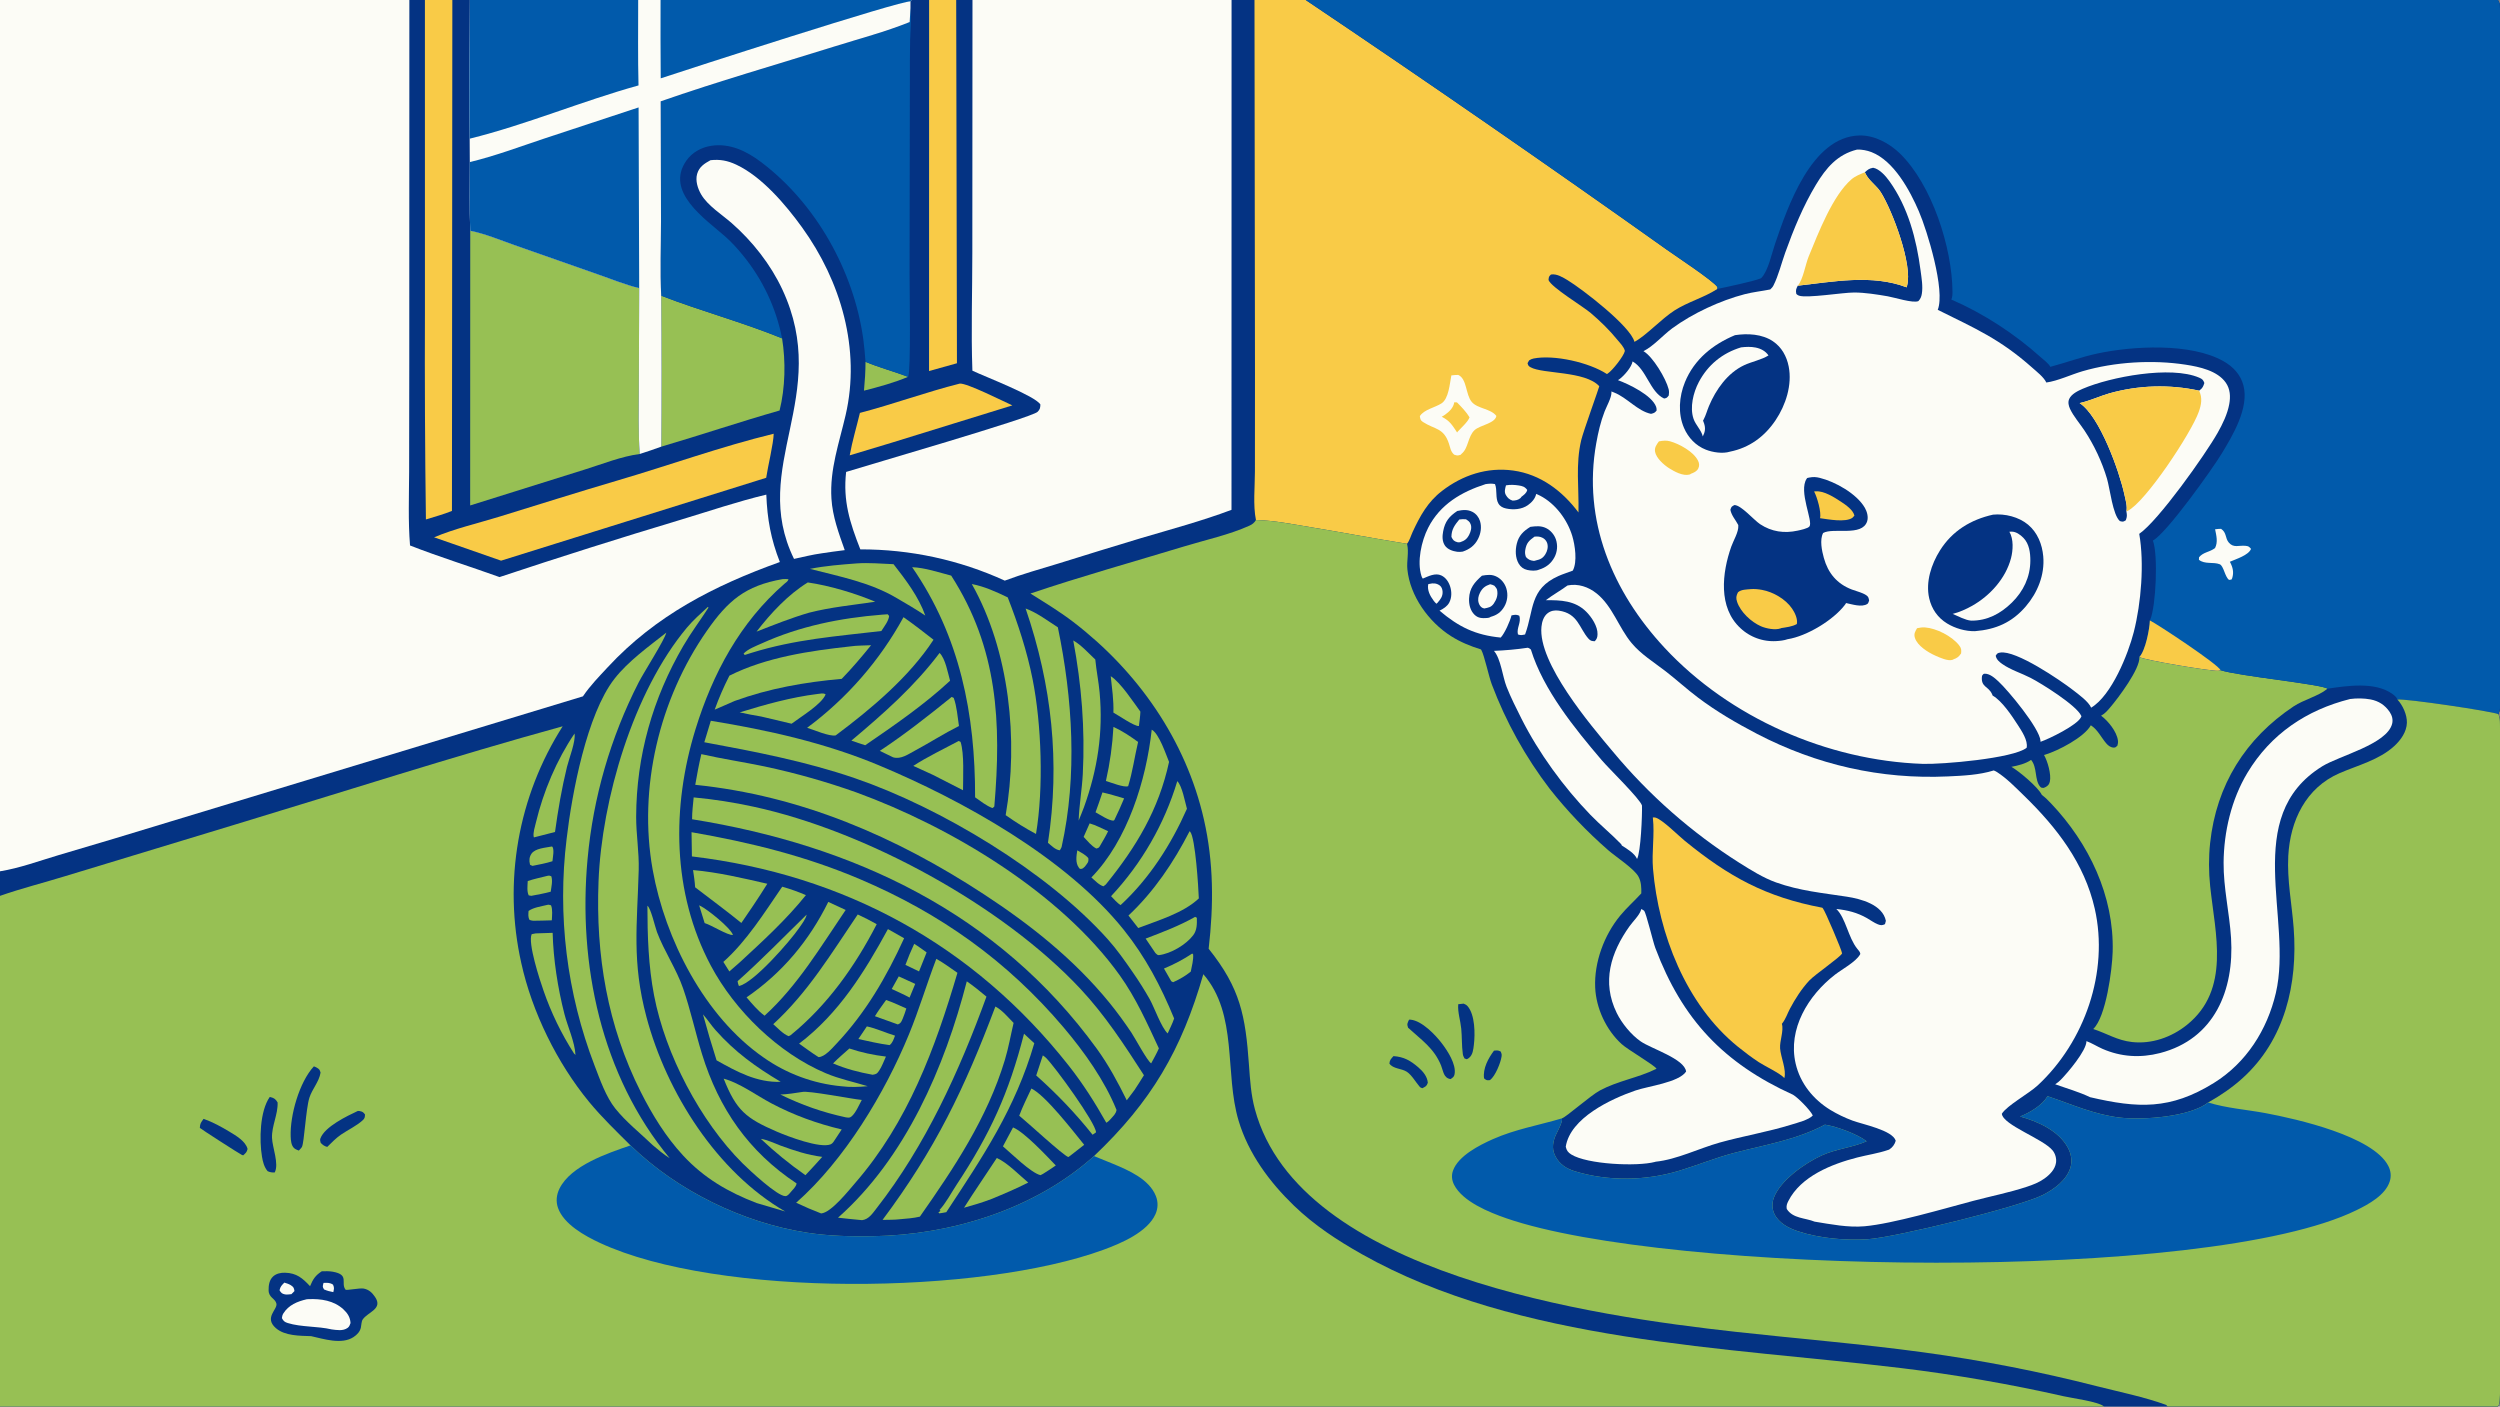 <?xml version="1.0" encoding="utf-8" ?>
<svg xmlns="http://www.w3.org/2000/svg" xmlns:xlink="http://www.w3.org/1999/xlink" width="1820" height="1024">
	<rect width="100%" height="100%" fill="#808080" stroke="none"/>
	<path fill="#043383" d="M0 0L298.015 0L309.334 0L329.309 0L342.061 0L464.598 0L480.89 0L663.69 0L676.392 0L696.112 0L707.965 0L896.577 0L913.267 0L950.553 0L1818.44 0C1819.25 1.254 1819.72 2.388 1819.84 3.875C1821.49 24.301 1820.01 48.722 1820.01 69.489L1820.03 203.072L1820.03 440.412L1820.02 495.002C1820.02 501.44 1821.2 511.137 1819.7 517.285C1819.48 518.193 1819.18 519.05 1818.85 519.921C1819.92 522.514 1819.95 524.717 1819.98 527.47C1820.54 568.567 1820.03 609.743 1820.03 650.848L1820 892.464C1820 908.954 1821.37 1016.92 1819.37 1022.28C1819.14 1022.91 1818.82 1023.45 1818.44 1024L1577.98 1024L1531.79 1024L0 1024L0 652.187L0 634.312L0 0Z"/>
	<path fill="#97C054" d="M784.261 619.04C787.089 620.683 790.192 622.155 792.292 624.726C792.73 627.759 791.578 628.379 789.836 630.809C788.327 632.147 788.257 632.642 786.174 632.552C785.863 632.222 785.718 632.083 785.428 631.691C782.78 628.113 783.62 623.107 784.261 619.04Z"/>
	<path fill="#97C054" d="M654.289 710.816L666.275 716.277L662.165 726.232C657.986 723.921 653.494 722.031 649.17 719.999L654.289 710.816Z"/>
	<path fill="#97C054" d="M508.984 659.089C509.225 659.198 509.469 659.302 509.708 659.415C514.918 661.877 531.874 675.442 533.596 680.659C529.679 681.03 518.272 673.598 512.978 672.003L508.984 659.089Z"/>
	<path fill="#97C054" d="M398.13 658.828C399.365 658.464 399.951 658.668 401.155 659.066C402.452 662.329 401.859 666.516 401.731 670.002C397.207 670.208 392.656 670.21 388.128 670.308C387.248 670.28 386.373 669.947 385.526 669.711C384.302 667.582 384.655 665.541 384.791 663.183C388.332 660.602 393.909 659.886 398.13 658.828Z"/>
	<path fill="#97C054" d="M665.543 687.115C668.651 688.993 671.603 691.269 674.582 693.353L669.05 707.186L659.149 702.439C661.079 697.209 663.183 692.166 665.543 687.115Z"/>
	<path fill="#97C054" d="M401.732 616.252L402.209 616.488C403.605 618.941 402.434 624.043 402.182 626.972C397.439 628.492 392.515 629.368 387.641 630.361L385.926 629.607C385.878 629.434 385.827 629.263 385.783 629.09C385.105 626.425 385.312 623.91 386.872 621.574C389.58 617.52 397.215 617.153 401.732 616.252Z"/>
	<path fill="#97C054" d="M793.253 599.425C797.754 600.66 802.405 603.241 806.709 605.118C804.843 609.034 802.56 612.759 800.386 616.51C799.563 617.487 799.283 617.386 798.103 617.739C794.524 615.852 791.656 612.181 788.885 609.27L793.253 599.425Z"/>
	<path fill="#97C054" d="M398.837 637.54C400.025 637.363 400.237 637.476 401.361 637.939C402.478 641.326 401.383 645.683 400.909 649.172C396.269 650.437 391.503 651.249 386.784 652.162L384.899 651.829C383.442 648.836 384.072 644.685 384.196 641.393C388.958 639.806 393.968 638.762 398.837 637.54Z"/>
	<path fill="#97C054" d="M631.074 747.217C637.802 748.62 644.867 751.96 651.574 753.952C650.577 756.523 649.895 759.101 647.64 760.839C639.977 759.835 632.44 758.061 624.896 756.406C626.909 753.316 629.014 750.277 631.074 747.217Z"/>
	<path fill="#97C054" d="M867.956 694.17L868.617 694.85C868.878 698.976 867.675 703.293 866.883 707.331C863.052 710.496 858.521 713.033 854.011 715.065L852.654 714.32L847.37 705.094Q852.772 702.875 857.931 700.138Q863.09 697.4 867.956 694.17Z"/>
	<path fill="#97C054" d="M645.075 727.997C650.094 729.689 654.955 732.062 659.807 734.184C658.992 736.657 658.23 739.225 657.165 741.601C656.212 743.728 655.915 744.921 653.664 745.799Q645.279 742.863 636.941 739.796C639.406 735.719 642.316 731.879 645.075 727.997Z"/>
	<path fill="#97C054" d="M802.583 576.876C807.908 578.085 813.122 579.679 818.355 581.229C816.196 586.564 813.755 591.736 811.279 596.929L810.823 597.356C807.746 597.871 800.587 592.942 797.547 591.348C799.376 586.598 800.92 581.689 802.583 576.876Z"/>
	<path fill="#97C054" d="M587.24 665.85C586.66 668.955 583.71 672.726 581.917 675.36C575.376 684.974 548.525 715.764 537.923 717.806C537.364 716.61 537.182 715.597 536.967 714.308C554.369 698.848 570.57 682.081 587.24 665.85Z"/>
	<path fill="#97C054" d="M630.09 263.395C640.236 267.663 650.856 270.43 661.115 274.325C650.902 278.637 639.694 281.667 628.971 284.407C629.606 277.378 630.104 270.455 630.09 263.395Z"/>
	<path fill="#97C054" d="M553.894 829.096C558.619 829.736 563.756 832.34 568.248 833.986C578.359 837.689 587.878 840.822 598.578 842.205L592.951 848.457L586.351 855.536C574.686 847.358 564.24 838.846 553.894 829.096Z"/>
	<path fill="#97C054" d="M808.616 492.249C815.836 496.855 825.072 511.112 830.206 518.059C830.084 521.558 829.546 525.073 829.128 528.549C825.888 528.895 814.212 520.751 810.554 518.772C810.864 509.952 809.538 501.013 808.616 492.249Z"/>
	<path fill="#97C054" d="M618.323 763.303C627.083 766.238 635.799 768.076 644.962 769.191C643.385 772.563 641.978 776.605 639.881 779.636C638.333 781.874 637.808 781.96 635.294 782.428C625.212 780.587 615.907 778.21 606.473 774.163C610.212 770.348 614.345 766.868 618.323 763.303Z"/>
	<path fill="#97C054" d="M870.072 667.47L871.299 668.142C871.389 672.608 871.493 677.068 868.692 680.793C863.483 687.72 852.365 694.299 843.631 695.344C842.665 695.46 841.882 694.438 841.146 693.833L834.025 683.298C846.389 678.59 858.52 674.003 870.072 667.47Z"/>
	<path fill="#97C054" d="M759.177 768.323C759.969 768.852 760.773 769.421 761.458 770.086C767.811 776.256 797.888 817.715 797.903 824.345L795.405 826.096C782.721 810.233 769.493 796.431 754.363 782.951L759.177 768.323Z"/>
	<path fill="#97C054" d="M583.874 794.973C588.358 793.788 619.681 800.036 627.384 800.759C625.422 804.313 623.043 810.091 620.021 812.691C618.433 814.058 617.629 813.619 615.661 813.409C598.484 809.676 583.901 804.498 568.089 796.832C573.389 796.654 578.635 795.747 583.874 794.973Z"/>
	<path fill="#97C054" d="M737.492 820.769C745.637 824.025 761.974 841.536 768.619 848.465C765.638 850.63 762.42 852.556 759.328 854.564L757.514 855.519C750.646 854.008 736.008 839.494 730.14 834.537L737.492 820.769Z"/>
	<path fill="#97C054" d="M511.771 738.453C515.026 742.134 517.673 746.299 520.971 750.009C535.16 765.971 550.167 776.713 568.357 787.563C551.056 788.252 536.23 780.09 521.665 771.927Q516.343 755.301 511.771 738.453Z"/>
	<path fill="#97C054" d="M595.152 505.218C597.246 505.012 599.271 504.316 601.056 505.494C598.325 512.644 582.568 522.082 576.275 526.871L554.209 521.64Q546.314 520.347 538.505 518.61C557.096 512.887 575.797 507.624 595.152 505.218Z"/>
	<path fill="#97C054" d="M697.958 539.417L699.3 540.102C702.075 548.824 701.078 565.89 701.084 575.302L679.297 564.162L664.867 557.566C675.307 550.813 686.976 545.289 697.958 539.417Z"/>
	<path fill="#97C054" d="M810.585 529.177C816.945 532.059 822.91 536.044 828.529 540.156C825.995 550.922 824.556 561.714 821.304 572.348C818.344 573.512 808.672 569.602 805.105 568.558Q807.309 558.847 808.682 548.984Q810.054 539.121 810.585 529.177Z"/>
	<path fill="#97C054" d="M725.671 843.032C733.344 846.374 741.993 855.449 748.546 860.902C739.776 865.341 730.826 869.176 721.738 872.895C715.189 875.417 708.562 877.351 701.806 879.234C709.503 867.025 717.787 855.131 725.671 843.032Z"/>
	<path fill="#97C054" d="M418.26 534.015C419.252 539.669 414.242 552.226 412.76 558.296C408.914 574.039 406.258 589.651 404.046 605.693L388.705 609.627C388.646 609.455 388.566 609.289 388.528 609.112C387.931 606.351 389.482 601.56 390.164 598.724C395.6 576.118 405.21 553.296 418.26 534.015Z"/>
	<path fill="#97C054" d="M745.485 752.549L752.967 759.498C739.082 807.145 715.627 841.843 688.894 882.471C687.222 882.855 685.5 883.07 683.805 883.334L683.15 882.637L684.696 881.486L683.981 880.843C688.638 875.836 692.574 868.278 696.38 862.514C720.858 825.448 734.43 795.853 745.485 752.549Z"/>
	<path fill="#97C054" d="M642.052 447.482L646.228 447.189L647.288 448.407C646.886 452.201 643.641 456.168 641.618 459.378C608.906 463.217 579.12 465.365 547.205 475.226C545.539 475.816 543.841 476.311 542.152 476.829L541.337 475.814C544.387 472.512 550.359 470.282 554.46 468.425C582.307 455.815 611.724 449.904 642.052 447.482Z"/>
	<path fill="#97C054" d="M569.449 645.525C575.419 647.201 581.002 649.206 586.7 651.651C572.43 669.453 555.525 684.907 538.808 700.346L530.963 707.216L526.59 700.268C543.524 685.237 556.689 664.134 569.449 645.525Z"/>
	<path fill="#97C054" d="M389.966 679.515L402.33 679.106C402.8 698.24 406.103 719.562 410.881 738.121C413.286 747.465 418.445 758.5 418.953 767.998L417.836 766.877Q414.407 761.532 411.301 755.994Q408.194 750.455 405.422 744.741Q402.65 739.028 400.222 733.16Q397.793 727.293 395.717 721.291C393.049 713.69 384.077 686.339 387.084 680.064L389.966 679.515Z"/>
	<path fill="#97C054" d="M692.83 507.354L694.304 508.064C696.611 514.248 697.102 521.981 698.124 528.538C687.267 533.96 676.914 540.639 666.207 546.385C661.217 549.063 655.82 553.022 650.185 551.325L640.494 546.634C658.72 534.593 675.859 521.076 692.83 507.354Z"/>
	<path fill="#97C054" d="M750.847 792.437C761.175 797.407 781.216 823.493 789.291 833.419L778.91 841.534L777.735 842.336C773.914 841.083 747.953 817.02 741.996 812.221C744.49 805.488 747.825 798.955 750.847 792.437Z"/>
	<path fill="#97C054" d="M623.815 410.148C632.617 409.552 641.682 410.367 650.496 410.727C659.284 421.957 668.87 434.565 673.613 448.137C666.907 443.613 659.942 439.563 652.96 435.488C633.61 423.978 611.184 419.69 589.629 414.146C600.886 411.887 612.385 411.028 623.815 410.148Z"/>
	<path fill="#97C054" d="M588.073 424.016C604.074 426.345 622.314 431.832 637.175 438.055C620.832 440.513 605.12 441.94 588.989 446.047C575.975 449.839 563.383 454.895 550.768 459.819C561.02 446.511 573.694 432.871 588.073 424.016Z"/>
	<path fill="#97C054" d="M857.065 568.661C860.652 572.239 862.656 583.805 864.092 588.779C852.557 614.851 836.827 639.474 815.817 658.891C813.326 657.477 810.901 654.463 808.853 652.42Q810.936 650.196 812.954 647.913Q814.971 645.63 816.923 643.289Q818.874 640.949 820.757 638.554Q822.641 636.158 824.454 633.709Q826.267 631.261 828.01 628.761Q829.752 626.261 831.422 623.712Q833.091 621.163 834.687 618.567Q836.282 615.971 837.802 613.33Q839.322 610.689 840.766 608.005Q842.209 605.322 843.575 602.597Q844.941 599.873 846.227 597.111Q847.514 594.349 848.721 591.551Q849.927 588.752 851.053 585.921Q852.179 583.089 853.222 580.226Q854.266 577.363 855.227 574.471Q856.188 571.579 857.065 568.661Z"/>
	<path fill="#97C054" d="M504.551 633.411C522.731 635.002 540.845 639.3 558.596 643.376C555.345 648.748 551.808 653.959 548.364 659.209L539.709 671.909C528.703 663.01 517.303 654.544 506.052 645.955C505.797 641.736 505.168 637.588 504.551 633.411Z"/>
	<path fill="#97C054" d="M684.01 475.348C688.248 479.441 690.067 489.988 691.648 495.571C672.789 513.086 651.056 528.012 629.862 542.539C626.486 541.516 623.151 540.3 619.811 539.162C643.084 519.619 665.647 499.741 684.01 475.348Z"/>
	<path fill="#97C054" d="M781.331 466.259C787.117 469.484 792.505 475.594 797.378 480.136C798.135 488.157 799.788 496.094 800.523 504.134C803.185 533.282 799.022 560.073 789.187 587.507C787.954 590.822 786.584 594.094 785.268 597.377C785.629 586.104 787.689 574.821 788.271 563.519C789.968 530.536 787.392 498.678 781.331 466.259Z"/>
	<path fill="#97C054" d="M602.982 656.594L615.649 662.452C597.564 689.084 580.578 717.686 556.608 739.425C551.527 735.667 547.589 730.82 543.495 726.062C569.548 708.225 589.053 684.829 602.982 656.594Z"/>
	<path fill="#97C054" d="M526.826 785.258C538.369 788.32 550.834 797.543 561.472 803.181C577.784 811.826 594.825 817.985 612.751 822.246L608.089 829.319C607.266 830.585 606.239 832.458 604.775 833.056C596.995 836.237 573.403 827.238 565.661 823.896C543.054 814.14 536.052 808.46 526.826 785.258Z"/>
	<path fill="#97C054" d="M866.028 605.13C866.176 605.263 866.345 605.375 866.471 605.528C870.266 610.107 872.461 646.413 872.745 654.042C861.488 664.728 842.963 670.106 828.635 675.6L821.52 666.51C840.158 649.015 854.408 627.799 866.028 605.13Z"/>
	<path fill="#97C054" d="M838.451 531.205C843.789 533.965 848.849 549.341 851.073 554.679C843.557 589.375 827.305 616.44 805.088 643.847L803.333 645.236C800.144 644.357 797.036 640.957 794.523 638.786C820.84 611.886 834.508 567.736 838.451 531.205Z"/>
	<path fill="#97C054" d="M624.433 665.729C629.148 667.939 633.731 670.208 638.248 672.812C622.536 703.372 602.26 731.955 575.487 753.689L574.102 754.332C569.981 752.665 566.239 748.531 562.911 745.607C588.206 722.474 605.377 693.846 624.433 665.729Z"/>
	<path fill="#97C054" d="M646.414 676.383L658.2 683.035C645.317 711.23 630.285 737.182 608.878 759.888C605.761 763.194 600.443 769.453 595.908 769.584C591.067 766.567 586.423 763.035 581.743 759.761C610.564 737.921 629.353 707.712 646.414 676.383Z"/>
	<path fill="#97C054" d="M619.103 470.576C623.891 469.858 629.294 469.985 634.156 469.722C627.298 478.148 620.351 486.423 612.766 494.209C585.975 496.581 560.046 501.118 534.678 510.346C529.916 512.503 525.087 514.534 520.292 516.617Q524.861 503.902 531.022 491.877C557.748 478.47 589.619 473.784 619.103 470.576Z"/>
	<path fill="#97C054" d="M657.753 449.297C665.23 454.553 672.422 460.087 679.598 465.74C662.004 492.764 634.091 516.183 608.39 535.366C603.835 536.314 592.436 531.319 587.592 529.828Q590.293 527.824 592.94 525.747Q595.586 523.671 598.176 521.523Q600.765 519.376 603.296 517.16Q605.826 514.944 608.296 512.66Q610.766 510.377 613.174 508.027Q615.581 505.678 617.924 503.264Q620.268 500.851 622.545 498.375Q624.822 495.899 627.032 493.363Q629.242 490.826 631.382 488.231Q633.523 485.636 635.593 482.984Q637.663 480.332 639.66 477.626Q641.658 474.919 643.582 472.159Q645.506 469.4 647.355 466.589Q649.203 463.779 650.976 460.919Q652.748 458.06 654.443 455.154Q656.137 452.248 657.753 449.297Z"/>
	<path fill="#97C054" d="M746.644 442.996C754.795 445.902 762.807 452.021 770.112 456.692C780.889 508.442 784.429 564.7 772.829 616.684C772.533 617.475 771.977 618.274 771.564 619.017C768.336 618.711 765.37 615.58 762.913 613.557C771.867 555.011 765.772 498.797 746.644 442.996Z"/>
	<path fill="#97C054" d="M703.828 714.407C708.835 717.877 713.48 721.637 718.146 725.547C698.499 779.597 673.735 834.04 638.111 879.664C635.194 883.4 632.493 887.667 627.608 888.281C621.762 887.802 615.914 887.083 610.079 886.477C659.209 842.959 687.718 776.957 703.828 714.407Z"/>
	<path fill="#F9CB47" d="M698.736 279.251C703.785 278.726 730.761 292.323 736.983 295.124L649.393 322.209L618.601 331.484C620.453 321.09 623.564 310.868 626.02 300.593C650.463 294.196 674.202 285.437 698.736 279.251Z"/>
	<path fill="#97C054" d="M664.044 412.912C673.395 413.282 683.405 416.7 692.467 419.049C726.544 472.039 729.048 526.258 723.867 587.114C723.595 587.548 722.918 587.957 722.511 588.279C717.994 586.614 713.832 583.173 709.874 580.456C710.017 520.11 698.903 463.334 664.044 412.912Z"/>
	<path fill="#97C054" d="M724.643 732.746C729.604 735.34 733.962 740.74 737.907 744.682C735.754 753.781 734.209 762.868 731.485 771.851C718.704 813.994 694.704 850.042 669.665 885.712C664.914 886.867 660.028 887.165 655.171 887.595C651.07 888.115 646.642 887.939 642.494 888.081C680.906 836.719 702.163 792.469 724.643 732.746Z"/>
	<path fill="#97C054" d="M707.477 425.18C716.663 426.922 725.248 430.883 733.624 434.895C741.107 454.021 747.696 474.221 751.712 494.375C758.273 527.295 759.82 573.731 754.209 607.12C746.475 603.024 739.273 598.48 732.125 593.435C741.567 538.974 734.954 473.812 707.477 425.18Z"/>
	<path fill="#97C054" d="M471.312 659.35C473.864 661.212 476.875 674.789 478.264 678.495C483.553 692.607 492.332 705.208 497.286 719.511C502.704 735.156 506.178 751.502 511.058 767.331C523.336 807.161 545.082 838.481 579.899 861.518C579.656 863.905 577.22 865.949 575.687 867.799C575.577 867.939 575.478 868.088 575.358 868.219C574.371 869.299 573.297 870.748 571.786 870.783C565.88 870.92 545.207 851.501 540.526 846.839C509.72 816.153 484.374 767.478 476.165 724.658C471.998 702.923 471.364 681.391 471.312 659.35Z"/>
	<path fill="#97C054" d="M681.63 698.046C686.942 700.945 692.005 704.799 697.02 708.202C680.795 763.256 660.928 817.021 622.702 861.056C617.99 866.484 605.104 882.865 597.774 883.383C591.583 881.009 585.581 878.447 579.6 875.585C614.636 844.766 644.097 795.945 661.736 752.971C669.12 734.984 674.696 716.221 681.63 698.046Z"/>
	<path fill="#F9CB47" d="M676.392 0L696.112 0L696.659 264.445L676.344 270.12L676.392 0Z"/>
	<path fill="#97C054" d="M503.442 605.84C545.922 613.24 586.36 623.15 626.158 640.079C684.461 664.88 733.243 699.514 774.295 747.962C789.206 765.56 804.145 786.515 812.841 808.057C812.404 810.874 810.494 812.381 808.682 814.525C807.638 815.741 806.785 816.555 805.399 817.369C797.087 802.655 788.528 789.102 778.049 775.806C708.684 687.789 614.388 636.678 503.709 623.471L503.442 605.84Z"/>
	<path fill="#97C054" d="M485.06 460.556C483.908 465.763 468.572 489.656 464.939 496.798Q461.112 504.282 457.646 511.94Q454.181 519.598 451.084 527.412Q447.987 535.227 445.267 543.18Q442.547 551.134 440.208 559.208Q437.87 567.282 435.92 575.458Q433.97 583.635 432.412 591.895Q430.853 600.155 429.691 608.481Q428.528 616.806 427.764 625.177C420.658 701.871 437.642 783.001 487.544 843.179C483.093 840.354 479.181 837.056 475.171 833.657C466.164 824.977 455.83 816.85 448 807.09C441.107 798.498 436.735 785.816 432.817 775.635Q430.933 770.734 429.2 765.778Q427.467 760.823 425.886 755.816Q424.305 750.809 422.878 745.757Q421.451 740.704 420.179 735.61Q418.907 730.516 417.792 725.386Q416.676 720.255 415.718 715.093Q414.76 709.931 413.96 704.742Q413.16 699.553 412.519 694.342Q411.878 689.131 411.397 683.903Q410.916 678.674 410.595 673.434Q410.273 668.193 410.113 662.945Q409.952 657.698 409.951 652.447Q409.951 647.197 410.111 641.949Q410.271 636.701 410.592 631.46Q410.913 626.22 411.393 620.991Q411.874 615.763 412.514 610.552C416.413 577.348 427.172 520.052 447.294 494.197C457.256 481.398 472.326 470.607 485.06 460.556Z"/>
	<path fill="#97C054" d="M517.477 524.725C559.155 531.538 600.469 540.735 639.582 557.043C700.894 582.607 776.203 624.603 818.093 676.902C834.031 696.799 845.106 717.99 854.773 741.455C853.543 745.145 851.65 748.779 850.074 752.343C845.421 747.992 840.43 733.624 837.043 727.512Q831.357 717.441 824.751 707.949C819.093 699.742 813.172 691.299 806.535 683.874C762.508 634.622 684.648 587.838 622.227 566.486C586.492 554.261 549.787 547.21 512.738 540.355L517.477 524.725Z"/>
	<path fill="#97C054" d="M504.99 580.51Q526.989 582.563 548.576 587.276C630.266 604.949 729.382 658.918 786.319 719.635C804.44 738.959 818.493 760.632 832.787 782.765C830.626 786.377 828.258 789.892 825.99 793.439L820.28 801.028C813.811 787.916 807.046 775.283 798.438 763.429C726.79 664.769 621.746 615.349 503.837 596.417C503.827 591.119 504.507 585.784 504.99 580.51Z"/>
	<path fill="#F9CB47" d="M563.244 315.76C563.135 322.809 559.036 339.31 557.784 347.827L364.784 408.169L329.916 395.995L316.009 391.16C331.05 384.816 347.853 380.964 363.5 376.149C392.332 367.274 421.032 358.176 449.981 349.666C487.694 338.58 525.049 325.053 563.244 315.76Z"/>
	<path fill="#97C054" d="M481.347 215.284C510.325 226.445 540.656 234.605 569.344 246.311C572.081 263.137 571.673 282.299 567.535 298.849C538.635 307.076 510.229 316.721 481.427 325.151Q481.855 270.217 481.347 215.284Z"/>
	<path fill="#F9CB47" d="M309.334 0L329.309 0L329.022 371.954C322.938 374.452 316.341 376.182 310.062 378.168Q309.055 302.274 309.351 226.374L309.334 0Z"/>
	<path fill="#97C054" d="M569.702 421.605C571.132 421.441 572.511 421.558 573.945 421.629C573.841 423.123 572.221 423.996 571.102 424.969C538.794 453.057 518.919 490.191 506.389 530.689C488.837 587.424 489.238 649.83 517.478 702.958C534.96 735.846 566.677 766.692 601.111 781.293C611.072 785.517 621.426 787.598 631.706 790.758C625.268 791.341 618.9 791.607 612.473 790.788Q610.571 790.607 608.676 790.365Q606.781 790.122 604.894 789.818Q603.008 789.514 601.132 789.149Q599.257 788.784 597.394 788.358Q595.532 787.932 593.684 787.446Q591.836 786.959 590.005 786.413Q588.174 785.867 586.362 785.262Q584.55 784.657 582.758 783.993Q580.966 783.329 579.197 782.607Q577.428 781.885 575.683 781.106Q573.938 780.327 572.22 779.492Q570.501 778.657 568.811 777.766Q567.121 776.875 565.46 775.93Q563.799 774.985 562.17 773.986Q560.541 772.988 558.946 771.937Q557.35 770.885 555.789 769.783C512.83 739.984 484.211 683.75 475.163 633.253C464.474 573.602 480 508.914 514.518 459.356C529.863 437.325 542.505 426.404 569.702 421.605Z"/>
	<path fill="#97C054" d="M510.571 549.012C525.754 552.464 541.258 554.775 556.515 557.952Q573.529 561.576 590.269 566.31Q607.009 571.045 623.401 576.869C692.271 601.993 772.223 649.91 815.259 710.146C827.032 726.624 835.151 744.946 843.654 763.221C842.052 766.954 839.975 770.524 838.063 774.107C835.275 772.542 826.234 755.581 823.677 751.769C818.638 744.26 813.253 736.831 807.538 729.82C781.904 698.368 750.123 673.176 716.354 651.073C652.225 609.097 582.994 579.195 506.144 571.349C507.445 563.851 508.803 556.415 510.571 549.012Z"/>
	<path fill="#97C054" d="M515.296 441.845L515.791 442.315C509.753 451.69 503.045 460.587 497.426 470.234C475.211 508.37 463.272 550.215 463.125 594.502C463.082 607.436 465.332 620.402 464.981 633.283C463.891 673.281 459.882 700.127 470.659 740.527C485.31 795.448 521.902 853.234 571.628 881.97L550.801 875.807C530.133 867.886 512.466 857.587 497.331 841.234C484.689 827.575 474.889 811.634 466.536 795.071C442.185 746.78 433.632 695.441 435.734 641.669C438.067 582 460.974 503.729 499.99 457.02C504.613 451.486 510.02 446.737 515.296 441.845Z"/>
	<path fill="#FCFCF6" d="M517.242 116.626C524.177 115.88 529.658 116.907 535.985 119.863C554.653 128.586 572.048 149.117 583.893 165.518C612.22 204.739 626.691 254.284 615.619 302.167C610.907 322.546 603.963 341.706 605.284 362.985C606.098 376.104 610.623 388.224 614.972 400.501Q606.548 401.532 598.16 402.818C591.437 403.727 584.68 405.474 578.037 406.88C545.173 339.631 605.75 288.317 569.527 210.705C561.017 192.471 547.733 175.6 532.62 162.37C525.471 156.112 515.267 149.785 510.465 141.582C507.956 137.296 506.098 131.534 507.519 126.599C509.011 121.417 512.801 119.086 517.242 116.626Z"/>
	<path fill="#97C054" d="M342.34 168.009C353.069 170.134 363.977 174.712 374.292 178.351L435.276 199.76C445.111 203.155 455.248 207.344 465.341 209.787L465.071 281.591C465.023 297.839 464.581 314.3 465.723 330.511C452.575 332.16 438.25 337.934 425.531 341.879L342.283 367.966L342.34 168.009Z"/>
	<path fill="#015AAB" d="M662.252 16.052Q662.444 10.944 662.826 5.846C663.615 13.53 662.758 21.304 662.568 29.012C662.298 39.926 662.386 50.87 662.373 61.788L662.15 199.647C662.125 207.946 663.275 271.033 661.115 274.325C650.856 270.43 640.236 267.663 630.09 263.395C629.651 257.901 629.236 252.376 628.477 246.916C621.591 197.397 594.029 148.014 553.894 117.863C543.379 109.965 531.269 104.051 517.723 106.156C510.557 107.269 503.831 110.969 499.643 116.975C483.845 139.635 513.41 159.377 527.786 172.018C532.518 176.18 536.838 180.909 540.797 185.806Q542.137 187.439 543.426 189.112Q544.715 190.785 545.952 192.497Q547.189 194.209 548.372 195.958Q549.556 197.707 550.685 199.492Q551.814 201.277 552.888 203.096Q553.961 204.915 554.978 206.766Q555.995 208.617 556.955 210.499Q557.915 212.38 558.816 214.29Q559.717 216.201 560.559 218.138Q561.401 220.075 562.183 222.037Q562.965 223.999 563.686 225.984Q564.408 227.969 565.067 229.976Q565.727 231.982 566.325 234.008Q566.922 236.034 567.457 238.078Q567.992 240.121 568.464 242.18Q568.936 244.239 569.344 246.311C540.656 234.605 510.325 226.445 481.347 215.284C480.434 197.458 481.164 179.31 481.21 161.459L480.975 73.772C522.669 59.255 565.407 47 607.556 33.815C625.712 28.136 644.606 23.171 662.252 16.052Z"/>
	<path fill="#FCFCF6" d="M342.061 0L464.598 0L480.89 0L663.69 0L662.839 1.049L662.826 5.846Q662.444 10.944 662.252 16.052C644.606 23.171 625.712 28.136 607.556 33.815C565.407 47 522.669 59.255 480.975 73.772L481.21 161.459C481.164 179.31 480.434 197.458 481.347 215.284Q481.855 270.217 481.427 325.151C476.212 326.977 471.01 328.908 465.723 330.511C464.581 314.3 465.023 297.839 465.071 281.591L465.341 209.787C455.248 207.344 445.111 203.155 435.276 199.76L374.292 178.351C363.977 174.712 353.069 170.134 342.34 168.009C341.612 151.39 342.018 134.629 342.007 117.991L341.915 100.973C341.341 67.361 342.01 33.624 342.061 0Z"/>
	<path fill="#015AAB" d="M480.89 0L663.69 0L662.839 1.049C656.906 -0.096 497.564 51.502 480.999 57.036Q480.79 28.519 480.89 0Z"/>
	<path fill="#015AAB" d="M342.061 0L464.598 0C464.613 20.715 464.32 41.481 464.837 62.189C423.524 73.646 383.47 90.661 341.915 100.973C341.341 67.361 342.01 33.624 342.061 0Z"/>
	<path fill="#015AAB" d="M342.007 117.991C360.215 113.613 378.068 106.923 395.829 100.99L464.894 78.204L465.341 209.787C455.248 207.344 445.111 203.155 435.276 199.76L374.292 178.351C363.977 174.712 353.069 170.134 342.34 168.009C341.612 151.39 342.018 134.629 342.007 117.991Z"/>
	<path fill="#FCFCF6" d="M707.965 0L896.577 0L896.526 371.169C875.146 379.212 852.546 385.299 830.641 391.763Q800.671 400.799 770.8 410.155C757.673 414.171 744.338 417.873 731.482 422.698Q728.4 421.289 725.281 419.963Q722.162 418.638 719.009 417.397Q715.855 416.156 712.67 415Q709.484 413.845 706.268 412.776Q703.052 411.707 699.809 410.725Q696.565 409.742 693.297 408.848Q690.028 407.954 686.736 407.148Q683.445 406.343 680.133 405.626Q676.821 404.909 673.49 404.282Q670.16 403.655 666.814 403.118Q663.468 402.581 660.109 402.134Q656.75 401.688 653.38 401.332Q650.01 400.976 646.631 400.711Q643.253 400.446 639.869 400.272Q636.484 400.099 633.096 400.016Q629.709 399.934 626.32 399.943C618.682 380.486 613.612 364.7 615.979 343.569C630.762 338.922 751.07 304.098 755.342 299.829C757.202 297.969 757.269 296.969 757.418 294.508C753.835 288.272 716.582 274.006 707.905 269.855C706.876 241.266 707.861 212.429 707.856 183.812L707.965 0Z"/>
	<path fill="#FCFCF6" d="M0 0L298.015 0L297.951 263.862L297.85 343.533C297.773 361.269 297.066 379.432 298.503 397.102C319.862 405.5 342.041 412.315 363.646 420.116Q429.219 398.318 495.395 378.427C516.058 372.214 536.899 365.079 557.874 360.087C558.564 377.962 561.224 392.53 567.731 409.149C519.941 426.327 477.423 448.018 442.454 485.708C436.212 492.435 429.493 499.292 424.386 506.934L123.085 598.386Q82.91 610.716 42.585 622.55C28.684 626.674 14.282 632.01 0 634.312L0 0Z"/>
	<path fill="#97C054" d="M0 652.187C15.65 646.709 31.885 642.645 47.738 637.756L170.244 600.557C249.895 576.487 329.417 550.829 409.635 528.732Q408.127 531.097 406.679 533.499Q405.23 535.901 403.841 538.337Q402.451 540.774 401.123 543.244Q399.794 545.714 398.526 548.216Q397.259 550.718 396.053 553.251Q394.848 555.783 393.705 558.345Q392.562 560.906 391.483 563.495Q390.403 566.084 389.388 568.699Q388.373 571.314 387.422 573.953Q386.471 576.591 385.586 579.253Q384.701 581.915 383.882 584.597Q383.062 587.28 382.309 589.982Q381.556 592.684 380.869 595.403Q380.183 598.123 379.564 600.859Q378.945 603.595 378.393 606.345Q377.842 609.095 377.358 611.858Q376.874 614.621 376.459 617.395Q376.043 620.169 375.696 622.952Q375.349 625.736 375.071 628.527Q374.792 631.318 374.583 634.115Q374.373 636.912 374.233 639.714Q374.092 642.515 374.021 645.319Q373.949 648.124 373.946 650.928Q373.944 653.734 374.011 656.538Q374.077 659.342 374.213 662.144Q374.349 664.945 374.553 667.743Q374.758 670.54 375.031 673.332Q375.305 676.124 375.647 678.908Q375.989 681.692 376.4 684.466Q376.81 687.241 377.289 690.005Q377.768 692.769 378.315 695.52Q378.862 698.271 379.476 701.008C387.339 736.775 405.584 773.876 428.82 802.129C438.088 813.397 448.696 823.555 459.015 833.846C493.085 866.867 540.705 890.146 587.55 897.403C603.321 899.846 619.366 900.216 635.3 899.966C692.503 899.067 753.324 880.369 796.432 841.62C838.18 801.998 860.196 764.363 876.025 709.205C901.455 738.614 891.292 781.139 901.706 815.895C908.891 839.876 924.217 860.55 942.022 877.733C956.796 891.991 973.68 903.027 991.496 913.072C1105.34 977.261 1256.55 980.579 1383.99 995.959Q1413.78 999.564 1443.34 1004.69Q1472.91 1009.81 1502.17 1016.44C1508.18 1017.86 1527.82 1020.32 1531.79 1024L0 1024L0 652.187Z"/>
	<path fill="#043383" d="M260.52 808.765C260.995 808.753 261.169 808.731 261.692 808.828C263.913 809.242 264.478 809.647 265.741 811.363C265.597 813.3 265.619 814.082 264.094 815.504C259.718 819.584 253.21 822.596 248.208 826.036C244.574 828.535 241.391 831.877 238.237 834.951C236.092 834.414 235.047 833.57 233.494 832.026C233.166 830.712 232.794 830.024 233.282 828.71C236.449 820.196 252.665 812.455 260.52 808.765Z"/>
	<path fill="#043383" d="M148.21 814.52C154.779 816.84 161.202 820.334 167.148 823.932C171.79 826.742 178.855 830.846 180.238 836.461C179.599 838.948 178.964 839.317 177.05 841.1C176.734 840.998 176.416 840.904 176.103 840.793C174.903 840.368 145.701 821.563 145.476 821.092C145.586 817.85 146.388 817.08 148.21 814.52Z"/>
	<path fill="#043383" d="M196.361 798.61C196.56 798.641 196.762 798.657 196.958 798.703C199.682 799.344 200.757 800.318 202.097 802.588C202.456 811.227 197.686 819.765 198.029 828.457C198.306 835.476 203.276 847.338 199.985 853.563C197.977 853.633 196.685 853.448 194.845 852.627C192.337 849.722 191.359 845.841 190.736 842.123C188.698 829.953 189.132 808.948 196.361 798.61Z"/>
	<path fill="#043383" d="M228.504 776.3C229.138 776.55 229.797 776.788 230.39 777.13C232.471 778.33 232.739 778.664 233.369 780.87C232.28 787.604 227.276 792.753 225.255 799.104C222.672 807.224 221.491 831.716 219.816 834.94C219.363 835.809 218.195 836.851 217.536 837.628C216.421 837.191 215.187 836.725 214.254 835.955C211.997 834.093 211.714 830.169 211.616 827.445C211.058 812.007 217.86 787.817 228.504 776.3Z"/>
	<path fill="#043383" d="M234.292 925.481C236.915 925.442 239.661 925.339 242.249 925.803C254.727 928.039 247.704 933.879 251.576 938.912C252.064 939.546 261.934 937.565 264.681 938.068C268.573 938.782 270.919 941.067 273.052 944.213C279.004 952.995 267.795 955.072 264.033 960.604C263.148 961.906 263.051 964.771 262.731 966.374C262.117 969.456 259.884 971.74 257.317 973.418C248.71 979.044 235.644 974.759 226.522 972.726C218.31 972.406 207.376 972.635 200.782 966.83C192.074 959.166 202.144 953.347 201.234 949.075C200.418 945.247 195.643 944.818 195.542 939.39C195.476 935.814 196.019 931.868 198.778 929.298C201.076 927.157 204.418 926.452 207.478 926.54C215.984 926.787 220.173 930.443 225.721 936.352C227.815 931.286 229.607 928.463 234.292 925.481Z"/>
	<path fill="#FCFCF6" d="M235.535 933.955C238.181 933.867 240.143 933.671 242.45 935.231C243.451 937.582 243.178 938.11 242.663 940.661C240.206 940.233 238.183 939.704 235.881 938.69C234.61 936.557 234.933 936.411 235.535 933.955Z"/>
	<path fill="#FCFCF6" d="M206.997 933.739C208.436 934.165 210.349 934.752 211.625 935.568C213.781 936.947 213.978 937.55 214.373 939.904L212.144 942.149C210.747 942.271 208.852 942.588 207.478 942.316C205.213 941.867 204.577 941.121 203.503 939.301C204.142 936.493 205.064 935.768 206.997 933.739Z"/>
	<path fill="#FCFCF6" d="M223.264 945.871C223.694 945.836 224.123 945.796 224.553 945.779C233.675 945.409 243.094 946.79 250.041 953.238C253.034 956.016 254.976 959.051 255.184 963.206C254.592 964.646 254.395 965.741 253.099 966.679C249.717 969.124 245.326 968.298 241.47 967.81C231.181 965.389 219.279 966.212 209.474 963.17C207.205 962.466 206.272 961.659 205.218 959.573C205.361 958.374 205.6 957.264 206.248 956.224C210.116 950.017 216.51 947.456 223.264 945.871Z"/>
	<path fill="#015AAB" d="M796.432 841.62Q803.34 844.39 810.218 847.232C821.589 851.949 836.633 858.457 841.486 870.734C843.2 875.069 843.067 879.708 841.165 883.954C835.317 897.012 816.189 905.106 803.523 909.757C713.68 942.747 522.929 944.867 436.731 904.834C425.802 899.759 410.386 891.254 406.21 879.316C404.581 874.661 405.117 869.802 407.255 865.412C415.511 848.463 442.493 839.505 459.015 833.846C493.085 866.867 540.705 890.146 587.55 897.403C603.321 899.846 619.366 900.216 635.3 899.966C692.503 899.067 753.324 880.369 796.432 841.62Z"/>
	<path fill="#043383" d="M913.267 0L950.553 0L1818.44 0C1819.25 1.254 1819.72 2.388 1819.84 3.875C1821.49 24.301 1820.01 48.722 1820.01 69.489L1820.03 203.072L1820.03 440.412L1820.02 495.002C1820.02 501.44 1821.2 511.137 1819.7 517.285C1819.48 518.193 1819.18 519.05 1818.85 519.921C1819.92 522.514 1819.95 524.717 1819.98 527.47C1820.54 568.567 1820.03 609.743 1820.03 650.848L1820 892.464C1820 908.954 1821.37 1016.92 1819.37 1022.28C1819.14 1022.91 1818.82 1023.45 1818.44 1024L1577.98 1024L1577.06 1022.8C1560.9 1016.94 1543.09 1013.36 1526.38 1009.12Q1495.21 1001.15 1463.62 994.987Q1432.04 988.825 1400.16 984.494C1354.99 978.313 1309.34 974.652 1264.03 969.624C1160.37 958.123 946.133 927.76 913.586 807.622C910.697 796.959 910.038 786.311 909.255 775.345C906.684 739.357 902.995 719.542 879.899 690.678C883.589 658.769 883.608 628.08 876.453 596.593C863.306 538.745 828.184 488.632 781.323 452.766C771.418 445.185 760.705 438.715 750.153 432.087C787.098 419.602 824.972 409.071 862.298 397.72C877.755 393.019 894.899 389.335 909.576 382.691C911.701 381.729 913.118 380.629 914.335 378.585C912.123 367.786 913.582 354.208 913.584 343.05L913.626 271.565L913.267 0Z"/>
	<path fill="#FCFCF6" d="M1039.74 425.296C1040.01 425.226 1040.28 425.152 1040.55 425.086C1043.32 424.417 1045.69 424.497 1048.07 426.171C1049.48 427.17 1050.1 428.993 1050.2 430.655C1050.42 434.132 1048.7 436.23 1046.61 438.713L1045.74 439.534C1045 438.886 1044.36 438.205 1043.77 437.413C1041.09 433.801 1038.92 429.781 1039.74 425.296Z"/>
	<path fill="#FCFCF6" d="M1096.35 353.326C1099.49 352.81 1102.31 352.919 1105.46 353.384C1108.36 353.812 1110.07 354.304 1111.82 356.674C1111.24 359.135 1109.41 360.226 1107.53 361.731C1107.31 362.133 1107.28 362.266 1106.89 362.61C1105.27 364.032 1103.24 364.405 1101.17 364.449C1098.87 363.74 1097.45 362.44 1096.25 360.331C1094.96 358.059 1095.74 355.665 1096.35 353.326Z"/>
	<path fill="#FCFCF6" d="M1112.18 471.555C1113.26 471.823 1113.64 472.194 1114.49 472.879C1123.45 502.066 1146.32 530.246 1165.98 553.318C1171.39 559.676 1193.95 581.568 1195.36 586.415C1195.61 593.031 1194.49 620.484 1191.77 625.32C1190.19 621.362 1184.28 617.804 1180.71 615.557C1180.25 614.581 1180.48 614.836 1179.8 614.135C1172.74 606.878 1164.85 600.454 1157.82 593.178C1138.33 573.03 1120.2 548.151 1107.56 523.06C1103.79 515.572 1099.87 507.768 1096.79 499.981C1093.83 492.49 1092.68 479.751 1087.61 473.837C1095.93 473.479 1103.94 472.798 1112.18 471.555Z"/>
	<path fill="#FCFCF6" d="M1081.53 352.438C1083.95 352.107 1085.91 351.899 1088.35 352.411C1090.15 356.761 1088.47 362.632 1090.86 366.602C1092.13 368.715 1094.09 369.673 1096.43 370.18C1101.67 371.316 1107.84 370.903 1112.31 367.745C1115.06 365.801 1117.7 362.947 1118.33 359.555C1119.3 359.957 1120.25 360.376 1121.17 360.856C1132.33 366.623 1141.05 378.348 1144.62 390.228C1146.59 396.766 1148.45 409.04 1144.99 415.415C1141.54 416.768 1137.9 417.842 1134.53 419.355C1113.37 428.858 1116.84 444.024 1110.25 461.892C1108.02 462.311 1107.23 462.648 1105.06 461.875C1103.87 457.038 1107.68 453.243 1106.02 448.216C1103.69 447.222 1102.8 447.573 1100.37 448.007C1099.43 452.065 1095.38 461.173 1092.52 464.148C1074.06 462.349 1062 456.422 1047.97 444.57C1050.63 443.301 1053.61 441.395 1055.02 438.737C1056.88 435.25 1056.92 430.989 1055.8 427.265C1054.76 423.807 1052.64 420.482 1049.26 418.918C1044.83 416.861 1039.9 419.537 1035.79 421.223C1035.29 420.592 1035.07 420.088 1034.82 419.314C1031.46 408.828 1034.82 393.844 1039.67 384.294C1048.37 367.135 1063.94 358.086 1081.53 352.438Z"/>
	<path fill="#043383" d="M1060.91 371.988C1064.76 371.18 1068.29 370.753 1071.96 372.654C1074.6 374.026 1076.56 376.486 1077.44 379.325C1078.79 383.658 1078.03 388.348 1076.01 392.348C1073.6 397.134 1069.85 399.883 1064.87 401.573C1063.44 401.788 1062.18 401.882 1060.75 401.685C1057.6 401.254 1053.84 399.968 1051.97 397.267C1049.81 394.159 1049.95 390.276 1050.63 386.73C1052.01 379.588 1054.95 375.976 1060.91 371.988Z"/>
	<path fill="#FCFCF6" d="M1062.36 378.2C1064.1 377.917 1065.52 377.887 1067.27 378.053C1068.98 379.25 1069.9 379.663 1070.65 381.698C1071.57 384.179 1070.72 386.979 1069.58 389.247C1068.01 392.348 1066.23 393.682 1063.01 394.72C1062.36 394.805 1061.71 394.923 1061.06 394.743C1058.36 393.999 1057.82 393.204 1056.64 390.897C1056.67 385.441 1058.98 382.291 1062.36 378.2Z"/>
	<path fill="#043383" d="M1078.85 419.103C1082.87 418.432 1086.13 417.938 1089.9 419.993C1093.15 421.763 1095.57 424.893 1096.63 428.419Q1096.88 429.237 1097.04 430.075Q1097.21 430.914 1097.28 431.765Q1097.36 432.616 1097.35 433.47Q1097.34 434.324 1097.24 435.173Q1097.15 436.022 1096.96 436.857Q1096.78 437.691 1096.51 438.503Q1096.24 439.314 1095.9 440.094Q1095.55 440.874 1095.12 441.614C1092.75 445.695 1089.71 447.818 1085.24 449.063C1084.3 449.687 1083.63 449.838 1082.55 449.906C1078.99 450.129 1076.14 450.16 1073.42 447.496C1070.34 444.491 1069.29 439.907 1069.48 435.738C1069.83 428.11 1073.36 424.003 1078.85 419.103Z"/>
	<path fill="#FCFCF6" d="M1084.82 425.328C1085.99 425.492 1086.85 425.933 1087.92 426.418C1088.59 427.293 1089.64 428.282 1089.87 429.362C1090.65 433.093 1089.62 436.275 1087.5 439.35C1085.58 442.122 1083.58 442.353 1080.56 442.968C1080.05 442.836 1079.81 442.799 1079.36 442.6C1077.9 441.946 1076.99 440.498 1076.51 439.017C1075.7 436.495 1076.21 434.024 1077.34 431.698C1079.04 428.185 1081.19 426.563 1084.82 425.328Z"/>
	<path fill="#043383" d="M1114.09 383.551C1118.07 383.02 1121.81 382.625 1125.55 384.457C1128.84 386.067 1131.54 389.237 1132.7 392.701Q1132.97 393.502 1133.15 394.325Q1133.33 395.148 1133.43 395.986Q1133.53 396.824 1133.55 397.668Q1133.56 398.512 1133.49 399.352Q1133.42 400.193 1133.26 401.022Q1133.11 401.851 1132.87 402.66Q1132.63 403.47 1132.31 404.25Q1131.99 405.031 1131.59 405.775C1129.12 410.36 1125.39 413.179 1120.48 414.671C1118.04 415.807 1114.44 415.495 1111.84 414.924C1109.15 414.334 1106.99 412.713 1105.61 410.324C1103.09 405.974 1103.07 400.49 1104.24 395.737C1105.69 389.855 1109.09 386.629 1114.09 383.551Z"/>
	<path fill="#FCFCF6" d="M1117.14 390.659C1119.3 390.502 1121.1 390.512 1123.06 391.56Q1123.37 391.721 1123.65 391.913Q1123.94 392.104 1124.21 392.323Q1124.48 392.543 1124.72 392.788Q1124.97 393.034 1125.18 393.303Q1125.4 393.571 1125.59 393.861Q1125.78 394.15 1125.94 394.457Q1126.1 394.765 1126.23 395.086Q1126.36 395.408 1126.45 395.741C1127.18 398.323 1126.42 401.266 1125.03 403.488C1123.19 406.435 1121.31 407.277 1118.09 408.005C1117.54 408.189 1117.05 408.386 1116.45 408.311C1113.9 407.995 1112.6 407.335 1110.89 405.509C1110.22 403.681 1110.08 402.307 1110.39 400.403C1111.23 395.301 1113.09 393.575 1117.14 390.659Z"/>
	<path fill="#FCFCF6" d="M1194.83 661.772C1195.35 662.083 1196.53 662.581 1196.9 663.001C1198.48 664.808 1203.28 685.342 1205.1 690.186C1224.68 742.21 1254.84 774.043 1305.31 796.975C1309.05 799.174 1317.9 808.219 1319.72 812.057C1316.96 815.241 1308.27 817.433 1304.27 818.68C1287.13 824.03 1269.24 826.957 1251.94 831.789C1236.91 835.987 1220.64 844.191 1205.24 845.728C1205.14 845.77 1205.04 845.827 1204.93 845.856C1191.53 849.416 1155.37 847.629 1143.9 840.464C1141.52 838.976 1140.45 837.53 1139.87 834.801C1143.14 813.869 1172.68 800.076 1190.54 793.911C1199.88 790.689 1222.08 788.097 1227.48 780.113C1226.48 770.881 1202.12 763.456 1194.49 758.186C1187.49 753.347 1180.71 745.037 1176.99 737.462C1165.9 714.864 1172.61 693.5 1186.35 674.214C1188.66 670.974 1193.44 666.365 1194.58 662.672C1194.67 662.374 1194.74 662.072 1194.83 661.772Z"/>
	<path fill="#F9CB47" d="M1203.23 595.103C1204 595.057 1204.72 595.039 1205.45 595.287C1210.65 597.033 1221.68 608.162 1226.53 612.116C1258.58 638.278 1285.64 653.082 1326.57 660.805C1326.73 660.958 1326.9 661.106 1327.05 661.264C1328.46 662.685 1341.06 692.214 1341.04 694.082C1339.8 696.794 1321.16 709.52 1317.13 713.867C1311.57 719.851 1306.89 727.156 1303.08 734.35C1301.24 737.833 1299.97 741.861 1297.52 744.95C1297.42 745.082 1297.31 745.208 1297.2 745.337C1298.73 750.422 1295.51 757.712 1295.91 763.258C1296.37 769.524 1300.71 778.99 1298.99 784.845C1296.12 781.436 1284.63 776.05 1280.4 773.254C1275.13 769.771 1270.01 765.931 1265.11 761.951C1227.3 731.275 1207.42 679.799 1203.39 632.487C1202.36 620.298 1204.66 607.749 1203.31 595.695C1203.28 595.497 1203.26 595.3 1203.23 595.103Z"/>
	<path fill="#FCFCF6" d="M1710.84 508.888C1715.51 508.239 1721.08 508.303 1725.73 509.178C1731.68 510.298 1736.38 513.348 1739.75 518.409C1741.44 520.951 1742.22 523.9 1741.47 526.905C1737.7 541.862 1703.01 550.135 1690.5 557.92C1631.34 594.743 1669.47 668.716 1656.81 722.934C1650.54 749.764 1635.26 773.788 1611.64 788.427C1579.98 808.058 1556.35 806.855 1521.58 798.758C1513.63 794.924 1504.49 792.347 1496.17 789.352C1497.69 788.423 1499.03 787.307 1500.28 786.04C1505.12 781.128 1518.99 764.868 1518.94 757.94C1522.91 759.398 1526.7 761.844 1530.6 763.556C1544.06 769.459 1558.29 770.301 1572.48 766.63C1612.19 756.352 1626.56 720.768 1624.21 682.895C1623.06 664.525 1618.62 646.416 1618.78 627.952C1618.97 605.474 1624.46 582.02 1636.1 562.647C1653.12 534.313 1679.2 516.85 1710.84 508.888Z"/>
	<path fill="#97C054" d="M1557.48 478.268C1560.22 480.426 1609.18 488.609 1614.71 488.326C1615.35 488.294 1615.97 488.166 1616.53 487.871C1629.18 492.141 1690.81 498.172 1694.37 501.37C1694.26 501.464 1694.16 501.562 1694.05 501.653C1688.1 506.619 1676.85 509.505 1669.77 514.223C1634.6 537.66 1613.51 571.51 1608.97 613.708C1607.86 624.019 1607.92 634.828 1609 645.14C1612.65 679.921 1624.05 720.37 1592.09 746.114C1580.94 755.09 1566.46 760.226 1552.09 758.597C1541.27 757.373 1533.77 752.338 1523.87 749.117C1533.23 740.27 1537.66 705.747 1538.02 692.949C1539.18 652.346 1520.74 613.93 1493.16 584.894C1491.04 582.67 1488.98 580.547 1486.49 578.737C1483.88 573.145 1469.72 561.323 1464.29 558.245C1469.05 557.36 1474.64 556.006 1478.63 553.206C1483.28 558.639 1481.05 567.906 1485.24 572.689C1486.11 573.683 1486.42 573.454 1487.65 573.607C1488.26 573.386 1488.93 573.177 1489.48 572.821C1491.14 571.752 1491.8 570.96 1492.27 569.058C1493.49 564.037 1490.65 554.097 1488.04 549.635C1488.33 549.551 1488.63 549.471 1488.92 549.384C1498.16 546.617 1517.33 536.742 1522.13 527.996C1527.13 531.2 1529.56 536.715 1533.31 541.125C1534.73 542.792 1536.54 544.197 1538.82 544.256C1540.22 544.292 1540.49 543.68 1541.48 542.82C1541.86 541.533 1542.02 540.417 1541.85 539.071C1541.04 532.586 1534.69 524.806 1529.58 521.02C1532.35 519.613 1534.39 517.152 1536.37 514.821C1541.96 508.263 1558.16 486.808 1557.48 478.268Z"/>
	<path fill="#FCFCF6" d="M1141.17 426.218C1148.85 424.666 1156.35 427.237 1162.36 432.042C1173.9 441.268 1178.41 456.859 1187.77 468.111C1194.6 476.331 1204.16 482.193 1212.56 488.682C1220.57 494.873 1228.04 501.736 1236.13 507.826C1249.61 517.977 1264.16 526.473 1279.11 534.25C1322.56 556.845 1369.13 567.472 1418.04 565.231C1428.97 564.73 1440.96 564.193 1451.46 560.878C1452.23 561.204 1453.02 561.56 1453.73 562.012C1460.78 566.503 1467.51 573.442 1473.51 579.269C1497.32 602.407 1517.47 628.47 1524.98 661.525C1535.42 707.527 1517.65 758.367 1483.51 790.114C1476.97 796.197 1461.16 804.714 1457.33 810.82C1458.2 819.076 1487.39 829.009 1494.29 837.489C1496.26 839.9 1497.22 843.348 1496.78 846.434C1496.08 851.356 1492.2 855.213 1488.34 857.986C1484.39 860.819 1480.04 862.483 1475.46 863.997C1462.8 868.182 1449.37 870.824 1436.46 874.242C1415.3 879.842 1377.92 890.912 1357.38 892.72C1345.35 893.779 1332.88 891.276 1321.02 889.348C1314.13 886.538 1305.22 887.165 1300.76 880.137C1300.32 877.893 1300.9 876.358 1301.89 874.393C1310.97 856.357 1333.51 847.416 1352.07 842.656C1359.51 840.747 1367.34 839.65 1374.59 837.145L1375.32 836.888C1377.7 835.387 1379.38 833.091 1380.09 830.46C1377.77 822.746 1355.97 818.553 1348.58 815.781Q1340.17 812.657 1332.49 808.023C1320.02 800.352 1310.56 788.702 1307.23 774.289C1301.4 749.026 1316.45 724.638 1335.8 709.619C1340.88 705.676 1350.88 700.385 1354.06 694.939C1354.15 694.778 1354.23 694.611 1354.32 694.447C1354.14 692.895 1353.02 691.877 1352.08 690.705C1345.44 682.488 1343.74 668.321 1336.84 661.737C1344.9 662.569 1352.05 664.346 1359.14 668.384C1361.7 669.846 1364.41 671.862 1367.16 672.93C1369.25 673.745 1370.3 673.736 1372.27 672.781L1372.91 670.366C1370.58 658.603 1354.76 654.361 1344.54 652.796C1326.63 650.053 1310.2 648.549 1292.95 642.401C1283.68 639.101 1274.42 633.273 1266.12 628.049Q1259.64 623.941 1253.33 619.583Q1247.02 615.225 1240.88 610.624Q1234.74 606.024 1228.79 601.188Q1222.83 596.351 1217.07 591.286Q1211.31 586.222 1205.75 580.936Q1200.19 575.651 1194.85 570.152Q1189.5 564.654 1184.37 558.952Q1179.23 553.249 1174.33 547.351C1157.74 527.659 1119.55 482.61 1122.18 456.263C1122.54 452.645 1123.75 448.648 1126.76 446.361C1129.09 444.594 1131.85 444.138 1134.69 444.53C1148.91 446.491 1149.68 457.428 1156.41 464.951C1157.94 466.661 1158.89 466.688 1161 466.822C1162.5 465.195 1162.92 464.059 1163 461.803C1163.21 456.015 1158.73 449.281 1154.78 445.329C1146.64 437.166 1136.11 436.849 1125.33 436.956C1130.43 433.071 1136.03 430.004 1141.17 426.218Z"/>
	<path fill="#F9CB47" d="M913.267 0L950.553 0Q1083.18 89.179 1213.44 181.784C1219.78 186.341 1246.94 204.172 1250.32 208.988L1250.22 210.358C1240.59 216.652 1228.83 219.733 1218.98 226.054C1209.43 232.189 1198.16 244.523 1189.88 248.871C1187.07 237.46 1151.56 210.244 1141.25 204.001C1137.83 201.932 1133.25 199.091 1129.1 199.849C1127.39 201.449 1127.58 201.642 1127.32 203.857C1129.39 209.243 1152.3 222.951 1158.07 227.881C1165.04 233.827 1171.54 240.13 1177.33 247.237C1179.24 249.582 1182.28 252.501 1182.91 255.503C1182.06 259.333 1173.83 269.741 1170.43 271.945C1170.24 272.07 1170.04 272.184 1169.84 272.304C1157.02 263.894 1131.36 258.017 1116.36 261.004C1115.19 261.237 1114.17 261.727 1113.19 262.386L1112.05 264.378C1112.57 266.145 1112.64 266.456 1114.28 267.378C1123.07 272.336 1154.01 269.937 1164.28 281.176C1164.3 281.804 1152.61 314.209 1151.15 320.345C1146.92 338.171 1149.55 355.135 1149.13 373.069C1137.39 357.388 1121.48 345.276 1101.57 342.547C1082.57 339.942 1064.7 345.908 1049.75 357.423C1039.37 365.425 1033.84 375.547 1028.44 387.171C1027.15 389.939 1026.2 393.562 1024.3 395.889C1000.78 392.129 977.375 387.639 953.878 383.757C940.889 381.611 927.509 378.865 914.335 378.585C912.123 367.786 913.582 354.208 913.584 343.05L913.626 271.565L913.267 0Z"/>
	<path fill="#FCFCF6" d="M1056.58 273.311C1058.24 273.011 1059.91 272.997 1061.59 272.94C1068.04 275.8 1066.9 287.291 1071.47 292.648C1075.71 297.606 1085.26 297.412 1089.36 302.813C1088.4 308.286 1077.46 309.481 1073.53 313.099C1068.51 317.732 1069.09 326.231 1064.09 330.288L1063.38 331.062C1061.11 331.782 1060.89 331.74 1058.62 330.989C1056.06 328.738 1055.84 326.026 1054.82 322.953C1050.96 311.306 1044.67 312.86 1035.89 307.194C1033.99 305.971 1033.97 304.946 1033.65 302.922C1036.9 298.019 1044.45 296.814 1049.35 293.707C1054.71 290.311 1055.4 279.217 1056.58 273.311Z"/>
	<path fill="#F9CB47" d="M1058.71 292.858L1060.69 292.94C1063.8 296.112 1067.59 299.979 1069.83 303.813C1068.66 307.165 1063.65 311.485 1061.2 314.233L1060.78 314.857C1057.2 309.484 1055.59 306.446 1049.58 303.386C1050.48 302.915 1051.29 302.405 1052.12 301.814C1055.2 299.629 1058.12 296.724 1058.71 292.858Z"/>
	<path fill="#FCFCF6" d="M1351.97 108.888C1355.31 108.754 1359.32 109.518 1362.43 110.737C1378.84 117.159 1390.38 138.591 1396.97 153.929C1403 167.942 1416.32 211.412 1410.68 225.549C1437.97 239.143 1455.97 246.776 1479.46 267.664C1482.76 270.603 1487.83 274.499 1489.73 278.472C1498.24 277.277 1507.72 272.69 1516.07 270.255C1539.48 263.429 1567.14 261.768 1591.24 265.503C1601.16 267.04 1614.22 269.834 1620.33 278.517C1623.63 283.195 1623.89 288.75 1622.89 294.222C1621.58 301.423 1618.1 308.606 1614.52 314.955C1605.35 331.184 1571.25 379.172 1557.36 388.645C1561.14 410.009 1558.76 439.078 1553.39 460.141C1549.31 476.18 1537.24 506.32 1522.36 515.191C1520.43 510.707 1513.18 505.497 1509.29 502.474C1500.04 495.282 1467.54 473.127 1456.11 475.085C1454.09 475.432 1453.98 475.672 1452.88 477.373C1453.39 480.123 1455.46 481.858 1457.66 483.406C1463.78 487.709 1471.62 490.074 1478.3 493.508C1486.32 497.634 1511.66 513.471 1515.12 521.077C1515.18 521.204 1515.23 521.336 1515.28 521.466C1515.19 521.682 1515.1 521.901 1515 522.113C1512.15 527.977 1491.72 537.923 1485.47 540.04C1485.48 539.831 1485.52 539.623 1485.51 539.415C1484.86 530.156 1461.9 502.574 1454.87 496.086C1452.21 493.625 1448.45 490.208 1444.58 490.464C1443.79 490.515 1443.4 491.395 1442.92 491.975C1441.75 500.437 1447.63 499.35 1450.26 505.431C1450.4 505.742 1450.52 506.061 1450.64 506.376C1457.5 510.297 1464.61 521.04 1468.88 527.656C1471.7 532.031 1476.53 539.12 1475.39 544.394C1465.64 552.16 1413.65 556.571 1399.75 556.094C1330.41 553.714 1259.19 522.511 1211.88 471.662C1173.86 430.8 1151.97 378.935 1162.07 322.688C1163.5 314.716 1165.23 307.079 1168.17 299.515C1169.54 295.991 1173.14 289.499 1173.13 285.941C1173.13 285.618 1173.11 285.295 1173.1 284.972C1173.76 285.222 1174.4 285.498 1175.06 285.753C1184.5 289.414 1192.08 299.246 1201.94 301.285C1204.19 300.687 1204.52 300.655 1206 298.908C1206.03 298.012 1206 297.079 1205.69 296.226C1202.63 287.717 1185.9 279.724 1177.86 276.74C1178.31 276.471 1178.61 276.311 1179.01 276.008C1182.44 273.41 1187.8 267.326 1188.52 263.118C1198.66 268.844 1201.13 285.325 1211.46 290.131C1213.6 289.745 1213.55 289.51 1214.86 287.911C1215.11 286.331 1215.16 284.864 1214.76 283.298C1212.8 275.55 1203.31 259.654 1196.43 255.632C1203.66 252.122 1210.73 243.907 1217.36 239.038C1232.16 228.16 1252.38 218.77 1270.18 214.166C1276.26 212.592 1282.59 211.96 1288.75 210.713C1289.66 209.831 1290.45 209.053 1291.04 207.902C1294.7 200.738 1296.91 191.537 1299.66 183.893C1305.68 167.119 1312.75 149.869 1321.95 134.579C1329.3 122.364 1337.57 112.435 1351.97 108.888Z"/>
	<path fill="#F9CB47" d="M1395.63 457.332C1397.55 456.926 1399.41 456.615 1401.38 456.76C1409.74 457.376 1420.86 463.062 1426.11 469.622C1427.83 471.77 1427.99 473.12 1427.67 475.713C1425.94 478.153 1424.92 479.012 1422.06 480.026C1421.88 480.127 1421.71 480.255 1421.52 480.328C1418.25 481.549 1411.94 478.643 1408.98 477.325C1403.76 475.002 1395.87 470.186 1394.05 464.358C1393.14 461.437 1394.22 459.725 1395.63 457.332Z"/>
	<path fill="#F9CB47" d="M1207.67 321.33C1210.53 320.795 1212.99 320.469 1215.85 321.275C1222.58 323.171 1232.93 328.804 1236.15 335.352C1237.08 337.227 1237.3 339.068 1236.37 340.997C1235.33 343.159 1233.11 344.102 1231.01 344.896C1230.42 345.308 1230.52 345.325 1229.91 345.485C1225.22 346.716 1219.01 343.32 1215.17 340.903C1211.35 338.495 1205.7 333.553 1204.88 328.855C1204.35 325.772 1206 323.687 1207.67 321.33Z"/>
	<path fill="#043383" d="M1357.64 125.402C1359.88 123.408 1360.58 122.731 1363.62 122.126C1368.32 122.919 1372.94 128.33 1375.6 132.048C1389.08 150.906 1395.2 174.151 1398.16 196.84C1398.87 202.284 1399.99 208.436 1399.09 213.899C1398.75 216.014 1398.09 217.605 1396.6 219.191C1392.81 220.942 1379.11 216.525 1374.24 215.695C1366.48 214.371 1357.63 212.947 1349.81 212.946C1341.45 212.944 1315.57 217.259 1309.64 215.234C1308.84 214.963 1308.35 214.54 1307.73 214C1307.16 211.41 1307.52 210.412 1308.77 207.989C1334.51 205.121 1362.82 199.521 1388.02 209.169C1388.07 209.033 1388.12 208.9 1388.16 208.762C1388.23 208.535 1388.28 208.303 1388.34 208.074C1392.6 192.8 1377.58 153.295 1369.27 140.039C1366.07 134.925 1360.46 131.599 1357.92 126.058C1357.82 125.841 1357.73 125.621 1357.64 125.402Z"/>
	<path fill="#043383" d="M1548.03 372.327C1548.48 375.124 1548.6 376.009 1547.58 378.763C1545.53 379.989 1545.6 379.935 1543.28 379.363C1538.08 374.866 1536.06 355.832 1533.9 348.495C1530.3 336.302 1524.45 323.855 1517.41 313.278C1514.07 308.257 1509.55 303.122 1507 297.687C1505.96 295.472 1505.33 292.791 1506.37 290.455C1508.01 286.785 1512.85 284.475 1516.32 282.987C1536.34 274.401 1580.38 266.001 1601.05 274.96C1603.37 275.967 1603.92 276.588 1604.78 278.824C1603.98 281.254 1603.51 282.49 1601.42 284.058C1601.27 284.176 1601.1 284.287 1600.94 284.402Q1596.91 283.524 1592.84 282.894Q1588.76 282.264 1584.66 281.884Q1580.55 281.503 1576.43 281.374Q1572.31 281.245 1568.19 281.368Q1564.06 281.49 1559.96 281.864Q1555.85 282.238 1551.78 282.862Q1547.7 283.486 1543.67 284.357Q1539.64 285.228 1535.67 286.344C1528.49 288.432 1521.21 291.845 1513.99 293.462C1528.62 302.96 1542.99 343.382 1546.59 360.155C1547.38 363.876 1548.82 368.536 1548.03 372.327Z"/>
	<path fill="#F9CB47" d="M1357.64 125.402C1357.73 125.621 1357.82 125.841 1357.92 126.058C1360.46 131.599 1366.07 134.925 1369.27 140.039C1377.58 153.295 1392.6 192.8 1388.34 208.074C1388.28 208.303 1388.23 208.535 1388.16 208.762C1388.12 208.9 1388.07 209.033 1388.02 209.169C1362.82 199.521 1334.51 205.121 1308.77 207.989C1312.7 203.446 1314.32 192.527 1316.75 186.636C1323.78 169.636 1334.1 142.452 1347.88 130.547C1350.66 128.137 1354.27 126.794 1357.64 125.402Z"/>
	<path fill="#F9CB47" d="M1513.99 293.462C1521.21 291.845 1528.49 288.432 1535.67 286.344Q1539.64 285.228 1543.67 284.357Q1547.7 283.486 1551.78 282.862Q1555.85 282.238 1559.96 281.864Q1564.06 281.49 1568.19 281.368Q1572.31 281.245 1576.43 281.374Q1580.55 281.503 1584.66 281.884Q1588.76 282.264 1592.84 282.894Q1596.91 283.524 1600.94 284.402C1603.49 289.701 1602.58 294.596 1600.65 299.962C1595.2 315.182 1562 365.535 1548.93 371.924C1548.63 372.068 1548.33 372.193 1548.03 372.327C1548.82 368.536 1547.38 363.876 1546.59 360.155C1542.99 343.382 1528.62 302.96 1513.99 293.462Z"/>
	<path fill="#043383" d="M1263.08 243.998C1272.29 242.609 1282.78 243.12 1290.72 248.465C1297.05 252.73 1300.72 259.435 1302.17 266.82C1304.8 280.19 1300.05 294.857 1292.61 305.936C1284.6 317.875 1273.53 325.967 1259.42 328.81C1254.17 330.462 1246.91 329.338 1241.88 327.37C1234.58 324.518 1229.05 318.678 1225.97 311.55C1221.42 301.042 1222.37 288.666 1226.63 278.229C1233.39 261.617 1246.95 250.727 1263.08 243.998Z"/>
	<path fill="#FCFCF6" d="M1267.49 252.887C1271.02 252.469 1274.67 252.308 1278.18 253.025C1281.86 253.779 1285.32 255.589 1287.46 258.755C1282.55 261.877 1275.24 263.292 1269.78 265.845C1257.67 271.509 1249.23 283.523 1244.14 295.565C1242.72 298.933 1241.89 302.356 1240.15 305.608C1240.04 305.813 1239.92 306.015 1239.81 306.218Q1240.24 307.207 1240.57 308.232C1241.75 311.874 1241.31 314.415 1239.63 317.727C1238.57 313.082 1234.46 309.515 1232.89 304.898C1230.05 296.538 1232.74 285.76 1236.7 278.21C1243.31 265.604 1254 256.957 1267.49 252.887Z"/>
	<path fill="#043383" d="M1450.93 374.666C1459.6 373.812 1469.67 376.306 1476.43 381.95C1483.31 387.698 1486.73 396.289 1487.49 405.062C1488.66 418.396 1483.38 431.449 1474.77 441.466C1464.66 453.232 1452.93 458.266 1437.78 459.496C1430.84 459.632 1423.34 457.462 1417.44 453.849C1410.65 449.699 1406.23 443.299 1404.46 435.572C1401.74 423.711 1405.99 410.747 1412.3 400.715C1421.28 386.437 1434.77 378.277 1450.93 374.666Z"/>
	<path fill="#FCFCF6" d="M1462.83 387.107C1463.33 387.068 1463.83 387.028 1464.34 387.024C1467.72 386.997 1470.77 389.248 1473.07 391.593C1477.32 395.938 1478.12 402.491 1478.09 408.297C1478.02 420.069 1473 430.505 1464.65 438.687C1456.38 446.787 1446.67 451.96 1434.98 451.825C1430.69 451.482 1425.53 448.566 1421.54 446.918C1426.35 445.719 1431.4 443.46 1435.73 441.019C1448.73 433.681 1460.11 421.131 1463.99 406.46C1465.54 400.581 1465.97 392.509 1462.83 387.107Z"/>
	<path fill="#043383" d="M1315.62 347.998C1315.99 347.903 1316.37 347.811 1316.75 347.738L1317.36 347.626C1320.07 347.106 1322.15 347.232 1324.82 347.892C1336.02 350.666 1351.64 359.366 1357.6 369.663C1359.21 372.447 1360.3 376.381 1359.28 379.53C1355.61 390.872 1334.82 383.826 1327.24 388.008C1324.62 392.924 1326.34 401.005 1327.74 406.094C1330.78 417.184 1337.31 425.022 1348.09 429.154C1351.3 430.383 1355.41 431.306 1358.3 433.107C1360.25 434.324 1360.26 435.041 1360.73 437.142C1360.42 437.933 1360.17 439.204 1359.45 439.662C1355.34 442.307 1348.42 439.944 1343.91 439.015C1343.59 439.624 1343.57 439.714 1343.09 440.348C1334.59 451.509 1315.27 463.176 1301.4 465.334C1298.88 466.233 1295.71 466.59 1293.05 466.718Q1292.16 466.769 1291.28 466.775Q1290.39 466.781 1289.5 466.743Q1288.61 466.704 1287.73 466.62Q1286.84 466.537 1285.96 466.409Q1285.09 466.28 1284.21 466.108Q1283.34 465.936 1282.48 465.719Q1281.62 465.503 1280.77 465.243Q1279.92 464.984 1279.09 464.682Q1278.25 464.38 1277.43 464.035Q1276.61 463.691 1275.81 463.306Q1275.01 462.922 1274.23 462.497Q1273.45 462.072 1272.69 461.608Q1271.94 461.144 1271.2 460.642Q1270.47 460.141 1269.76 459.603Q1269.06 459.065 1268.38 458.492Q1267.7 457.919 1267.05 457.312C1250.72 442.246 1253.64 417.042 1260.35 397.978C1261.9 393.564 1265.81 387.265 1265.49 382.641C1265.48 382.48 1265.45 382.321 1265.43 382.16C1263.43 378.333 1260.61 375.499 1259.71 371.157C1260.46 368.825 1260.48 368.877 1262.62 367.681C1267.51 367.63 1276.78 378.58 1281.38 381.613C1289.75 387.13 1298.94 388.437 1308.69 386.303C1310.48 385.908 1316.17 384.77 1317.29 383.232C1320.1 379.368 1309.15 357.691 1315.25 348.526C1315.37 348.346 1315.49 348.174 1315.62 347.998Z"/>
	<path fill="#F9CB47" d="M1320.66 357.772C1320.82 357.757 1320.97 357.736 1321.13 357.726C1321.39 357.708 1321.66 357.709 1321.92 357.689C1327.9 357.237 1335.41 362.066 1340.39 365.344C1343.69 367.52 1349.18 371.303 1350.01 375.403L1348.52 376.981C1343.47 380.484 1330.86 378.062 1324.99 377.247C1326.04 372.818 1322.87 361.868 1320.66 357.772Z"/>
	<path fill="#F9CB47" d="M1274.4 428.888C1277.18 428.643 1280.06 428.939 1282.79 429.442C1290.93 430.936 1300.01 436.218 1304.69 443.142C1306.72 446.158 1308.84 450.59 1308.11 454.295C1304.79 456.191 1300.48 456.644 1296.77 457.245C1296.65 457.304 1296.54 457.374 1296.42 457.42C1292.4 458.928 1285.72 457.577 1281.89 455.891C1274.88 452.803 1267.16 445.625 1264.64 438.256C1263.67 435.411 1263.89 433.841 1265.24 431.186C1267.67 429.07 1271.3 429.211 1274.4 428.888Z"/>
	<path fill="#015AAB" d="M950.553 0L1818.44 0C1819.25 1.254 1819.72 2.388 1819.84 3.875C1821.49 24.301 1820.01 48.722 1820.01 69.489L1820.03 203.072L1820.03 440.412L1820.02 495.002C1820.02 501.44 1821.2 511.137 1819.7 517.285C1819.48 518.193 1819.18 519.05 1818.85 519.921C1814.83 517.889 1750.95 508.41 1745.31 509.271C1744.81 507.616 1743.13 506.262 1741.75 505.257C1729.15 496.089 1708.73 499.257 1694.37 501.37C1690.81 498.172 1629.18 492.141 1616.53 487.871C1615.97 488.166 1615.35 488.294 1614.71 488.326C1609.18 488.609 1560.22 480.426 1557.48 478.268C1561.89 473.603 1564.89 458.033 1565.1 451.681C1565.18 451.503 1565.27 451.327 1565.35 451.147C1569.56 441.582 1571.21 403.569 1567.3 393.541C1577.44 388.023 1610.59 341.43 1617.29 330.383C1625.48 316.882 1637.43 297.04 1633.24 280.668C1631.23 272.803 1625.73 266.959 1618.79 263.009C1594.94 249.42 1552.51 251.844 1526.79 257.38C1515.26 259.862 1504.04 264.002 1492.64 267.057C1491.42 264.595 1487.74 261.931 1485.65 260.055C1466.77 243.113 1443.95 228.146 1420.58 218.091C1421.35 216.252 1421.43 214.23 1421.41 212.264C1421.17 180.366 1406.49 134.475 1383.16 111.755C1375.5 104.295 1364.47 98.303 1353.52 98.619C1318.65 99.624 1301.35 150.737 1292.13 177.865C1289.86 184.532 1287.19 197.249 1282.36 202.234C1282.24 202.357 1282.12 202.472 1281.99 202.59C1276.58 204.808 1256.8 208.986 1250.22 210.358L1250.32 208.988C1246.94 204.172 1219.78 186.341 1213.44 181.784Q1083.18 89.179 950.553 0Z"/>
	<path fill="#FCFCF6" d="M1612.59 385.33C1614.02 385.065 1615.49 385.057 1616.94 384.988C1621.16 387.849 1619.77 391.706 1622.58 395.007C1626.07 399.091 1629.94 396.905 1634.54 397.343C1636.92 397.569 1637.29 397.89 1638.75 399.587C1636.93 404.271 1627.76 406.992 1623.33 408.973C1623.39 409.075 1623.46 409.173 1623.51 409.278C1625.54 413.144 1626.35 416.651 1625.04 420.891L1624.51 421.918L1622.74 422.164C1619.65 419.858 1618.88 411.959 1615.96 410.779C1611.35 408.919 1605.13 411.019 1600.81 407.523L1600.89 405.716C1603.79 402.096 1608.16 401.987 1611.76 399.528C1612.03 399.347 1612.29 399.159 1612.55 398.974C1614.77 394.592 1613.51 389.891 1612.59 385.33Z"/>
	<path fill="#F9CB47" d="M1565.1 451.681C1570.54 454.352 1615.06 483.759 1616.53 487.871C1615.97 488.166 1615.35 488.294 1614.71 488.326C1609.18 488.609 1560.22 480.426 1557.48 478.268C1561.89 473.603 1564.89 458.033 1565.1 451.681Z"/>
	<path fill="#97C054" d="M914.335 378.585C927.509 378.865 940.889 381.611 953.878 383.757C977.375 387.639 1000.78 392.129 1024.3 395.889C1024.33 396.024 1024.37 396.158 1024.4 396.294C1025.76 401.919 1023.99 408.568 1024.56 414.408C1026.46 433.931 1040.1 452.812 1056.4 463.138C1063.12 467.397 1070.5 470.44 1078.09 472.759C1078.2 472.923 1078.33 473.079 1078.43 473.252C1080.62 477.16 1083.84 492.475 1086.01 498.174Q1087.93 503.277 1090.04 508.307Q1092.14 513.336 1094.43 518.285Q1096.72 523.234 1099.19 528.097Q1101.66 532.959 1104.3 537.728Q1106.94 542.497 1109.76 547.166Q1112.57 551.835 1115.56 556.398Q1118.54 560.962 1121.69 565.413Q1124.84 569.864 1128.15 574.197Q1137.75 586.348 1148.43 597.558Q1159.11 608.768 1170.78 618.94C1176.12 623.647 1190.11 632.673 1192.92 638.399C1194.84 642.06 1194.96 646.314 1194.87 650.385C1189.86 655.835 1184.21 660.879 1179.5 666.583C1167.83 680.725 1160.49 700.521 1161.29 718.887C1161.95 734.027 1169.27 749.793 1180.53 760.06C1185.2 764.32 1204.64 775.526 1205.94 778.04C1205.77 778.127 1205.6 778.217 1205.43 778.302C1192.55 784.647 1177.83 786.839 1164.85 793.797C1157.71 797.623 1140.36 813.128 1137.08 814.175C1137.89 817.093 1132.82 825.118 1131.74 828.466C1130.19 833.263 1130.02 837.405 1132.42 841.948C1135.42 847.651 1140.5 850.864 1146.54 852.703C1171.02 860.145 1198.26 859.665 1222.64 852.25C1236.03 848.18 1248.95 842.855 1262.51 839.302C1284.65 833.504 1308.23 829.698 1328.53 818.751C1336.96 820.037 1352.21 825.65 1358.92 830.848C1348.75 835.323 1336.88 836.35 1326.42 841.057C1314.29 846.52 1295.93 859.338 1291.31 872.085C1289.9 875.971 1290 880.115 1291.81 883.848C1294.98 890.402 1302.14 894.075 1308.73 896.298C1323.91 901.42 1343.59 903.231 1359.53 902.171C1380.05 900.805 1469.81 878.722 1487.13 869.967C1495.32 865.825 1504.34 859.32 1507.23 850.146C1508.83 845.065 1507.78 839.786 1505.24 835.204C1498.51 823.031 1483.5 816.398 1470.62 812.82C1477.25 810.224 1487.01 804.583 1490.54 798.007C1508.38 804.008 1524.61 811.452 1543.55 813.641C1560.13 815.557 1594.29 813.079 1607.55 802.603C1616.49 797.572 1624.88 791.87 1632.5 784.983C1663.47 757.01 1672.86 716.125 1669.8 675.688C1668.48 658.235 1664.94 640.698 1665.87 623.147C1667.24 597.448 1678.63 573.439 1703.34 562.802C1716.67 557.061 1732.03 553.199 1742.98 543.172C1747.73 538.82 1752.05 532.834 1752.22 526.148C1752.37 520.351 1749.22 513.42 1745.31 509.271C1750.95 508.41 1814.83 517.889 1818.85 519.921C1819.92 522.514 1819.95 524.717 1819.98 527.47C1820.54 568.567 1820.03 609.743 1820.03 650.848L1820 892.464C1820 908.954 1821.37 1016.92 1819.37 1022.28C1819.14 1022.91 1818.82 1023.45 1818.44 1024L1577.98 1024L1577.06 1022.8C1560.9 1016.94 1543.09 1013.36 1526.38 1009.12Q1495.21 1001.15 1463.62 994.987Q1432.04 988.825 1400.16 984.494C1354.99 978.313 1309.34 974.652 1264.03 969.624C1160.37 958.123 946.133 927.76 913.586 807.622C910.697 796.959 910.038 786.311 909.255 775.345C906.684 739.357 902.995 719.542 879.899 690.678C883.589 658.769 883.608 628.08 876.453 596.593C863.306 538.745 828.184 488.632 781.323 452.766C771.418 445.185 760.705 438.715 750.153 432.087C787.098 419.602 824.972 409.071 862.298 397.72C877.755 393.019 894.899 389.335 909.576 382.691C911.701 381.729 913.118 380.629 914.335 378.585Z"/>
	<path fill="#043383" d="M1087.63 764.87C1089.85 764.718 1090.55 764.465 1092.55 765.554C1093.15 767.061 1093.36 767.451 1093.14 769.119C1092.51 773.718 1088.52 783.455 1084.8 786.241C1084.66 786.281 1084.52 786.342 1084.37 786.361C1082.37 786.614 1081.86 786.309 1080.38 785.016C1079.44 777.822 1083.47 770.427 1087.63 764.87Z"/>
	<path fill="#043383" d="M1014.45 768.848C1022.09 769.383 1026.81 772.11 1032.53 777.024C1035.89 779.909 1039.09 783.685 1039.46 788.242C1038.49 790.909 1038.04 790.833 1035.5 792.215C1034.6 791.95 1034.07 791.784 1033.44 791.046C1030.65 787.792 1027.67 782.517 1024.11 780.212C1020.33 777.757 1014.13 778.211 1011.48 774.273C1011.69 771.56 1012.73 770.855 1014.45 768.848Z"/>
	<path fill="#043383" d="M1061.6 731.07L1065.53 730.645C1066.64 731.084 1067.62 731.594 1068.42 732.514C1073.85 738.811 1073.93 752.731 1072.98 760.619C1072.57 763.996 1072.24 767.931 1069.4 770.18C1069.11 770.542 1068.23 770.889 1067.8 771.112L1066.18 770.569C1065.61 769.569 1065.09 768.49 1064.93 767.341C1064.1 761.338 1064.37 754.966 1063.79 748.881C1063.23 743.045 1061.08 736.887 1061.6 731.07Z"/>
	<path fill="#043383" d="M1025.78 742.328C1026.37 742.302 1026.45 742.274 1026.98 742.327C1035.21 743.152 1045.03 753.439 1049.72 759.624C1053.79 764.987 1060.27 774.831 1058.93 782.007C1058.54 784.107 1057.66 784.375 1056.03 785.589C1050.84 784.751 1050.83 779.959 1049.1 775.677C1043.94 762.964 1034.67 757.003 1025.07 748.157C1024.09 745.362 1024.64 744.922 1025.78 742.328Z"/>
	<path fill="#015AAB" d="M1490.54 798.007C1508.38 804.008 1524.61 811.452 1543.55 813.641C1560.13 815.557 1594.29 813.079 1607.55 802.603C1620.78 806.766 1635.69 807.797 1649.37 810.369C1672.25 814.67 1727.44 827.122 1738.65 848.716C1740.51 852.29 1740.97 856.234 1739.73 860.091C1736.52 870.076 1724.47 876.631 1715.58 880.988C1606.68 934.349 1214.47 927.712 1096.59 886.903C1084.23 882.623 1064.74 874.757 1058.55 862.458C1056.89 859.173 1056.54 855.653 1057.8 852.16C1061.68 841.443 1076.9 833.715 1086.8 829.313C1103.06 822.086 1120.19 819.202 1137.08 814.175C1137.89 817.093 1132.82 825.118 1131.74 828.466C1130.19 833.263 1130.02 837.405 1132.42 841.948C1135.42 847.651 1140.5 850.864 1146.54 852.703C1171.02 860.145 1198.26 859.665 1222.64 852.25C1236.03 848.18 1248.95 842.855 1262.51 839.302C1284.65 833.504 1308.23 829.698 1328.53 818.751C1336.96 820.037 1352.21 825.65 1358.92 830.848C1348.75 835.323 1336.88 836.35 1326.42 841.057C1314.29 846.52 1295.93 859.338 1291.31 872.085C1289.9 875.971 1290 880.115 1291.81 883.848C1294.98 890.402 1302.14 894.075 1308.73 896.298C1323.91 901.42 1343.59 903.231 1359.53 902.171C1380.05 900.805 1469.81 878.722 1487.13 869.967C1495.32 865.825 1504.34 859.32 1507.23 850.146C1508.83 845.065 1507.78 839.786 1505.24 835.204C1498.51 823.031 1483.5 816.398 1470.62 812.82C1477.25 810.224 1487.01 804.583 1490.54 798.007Z"/>
</svg>
